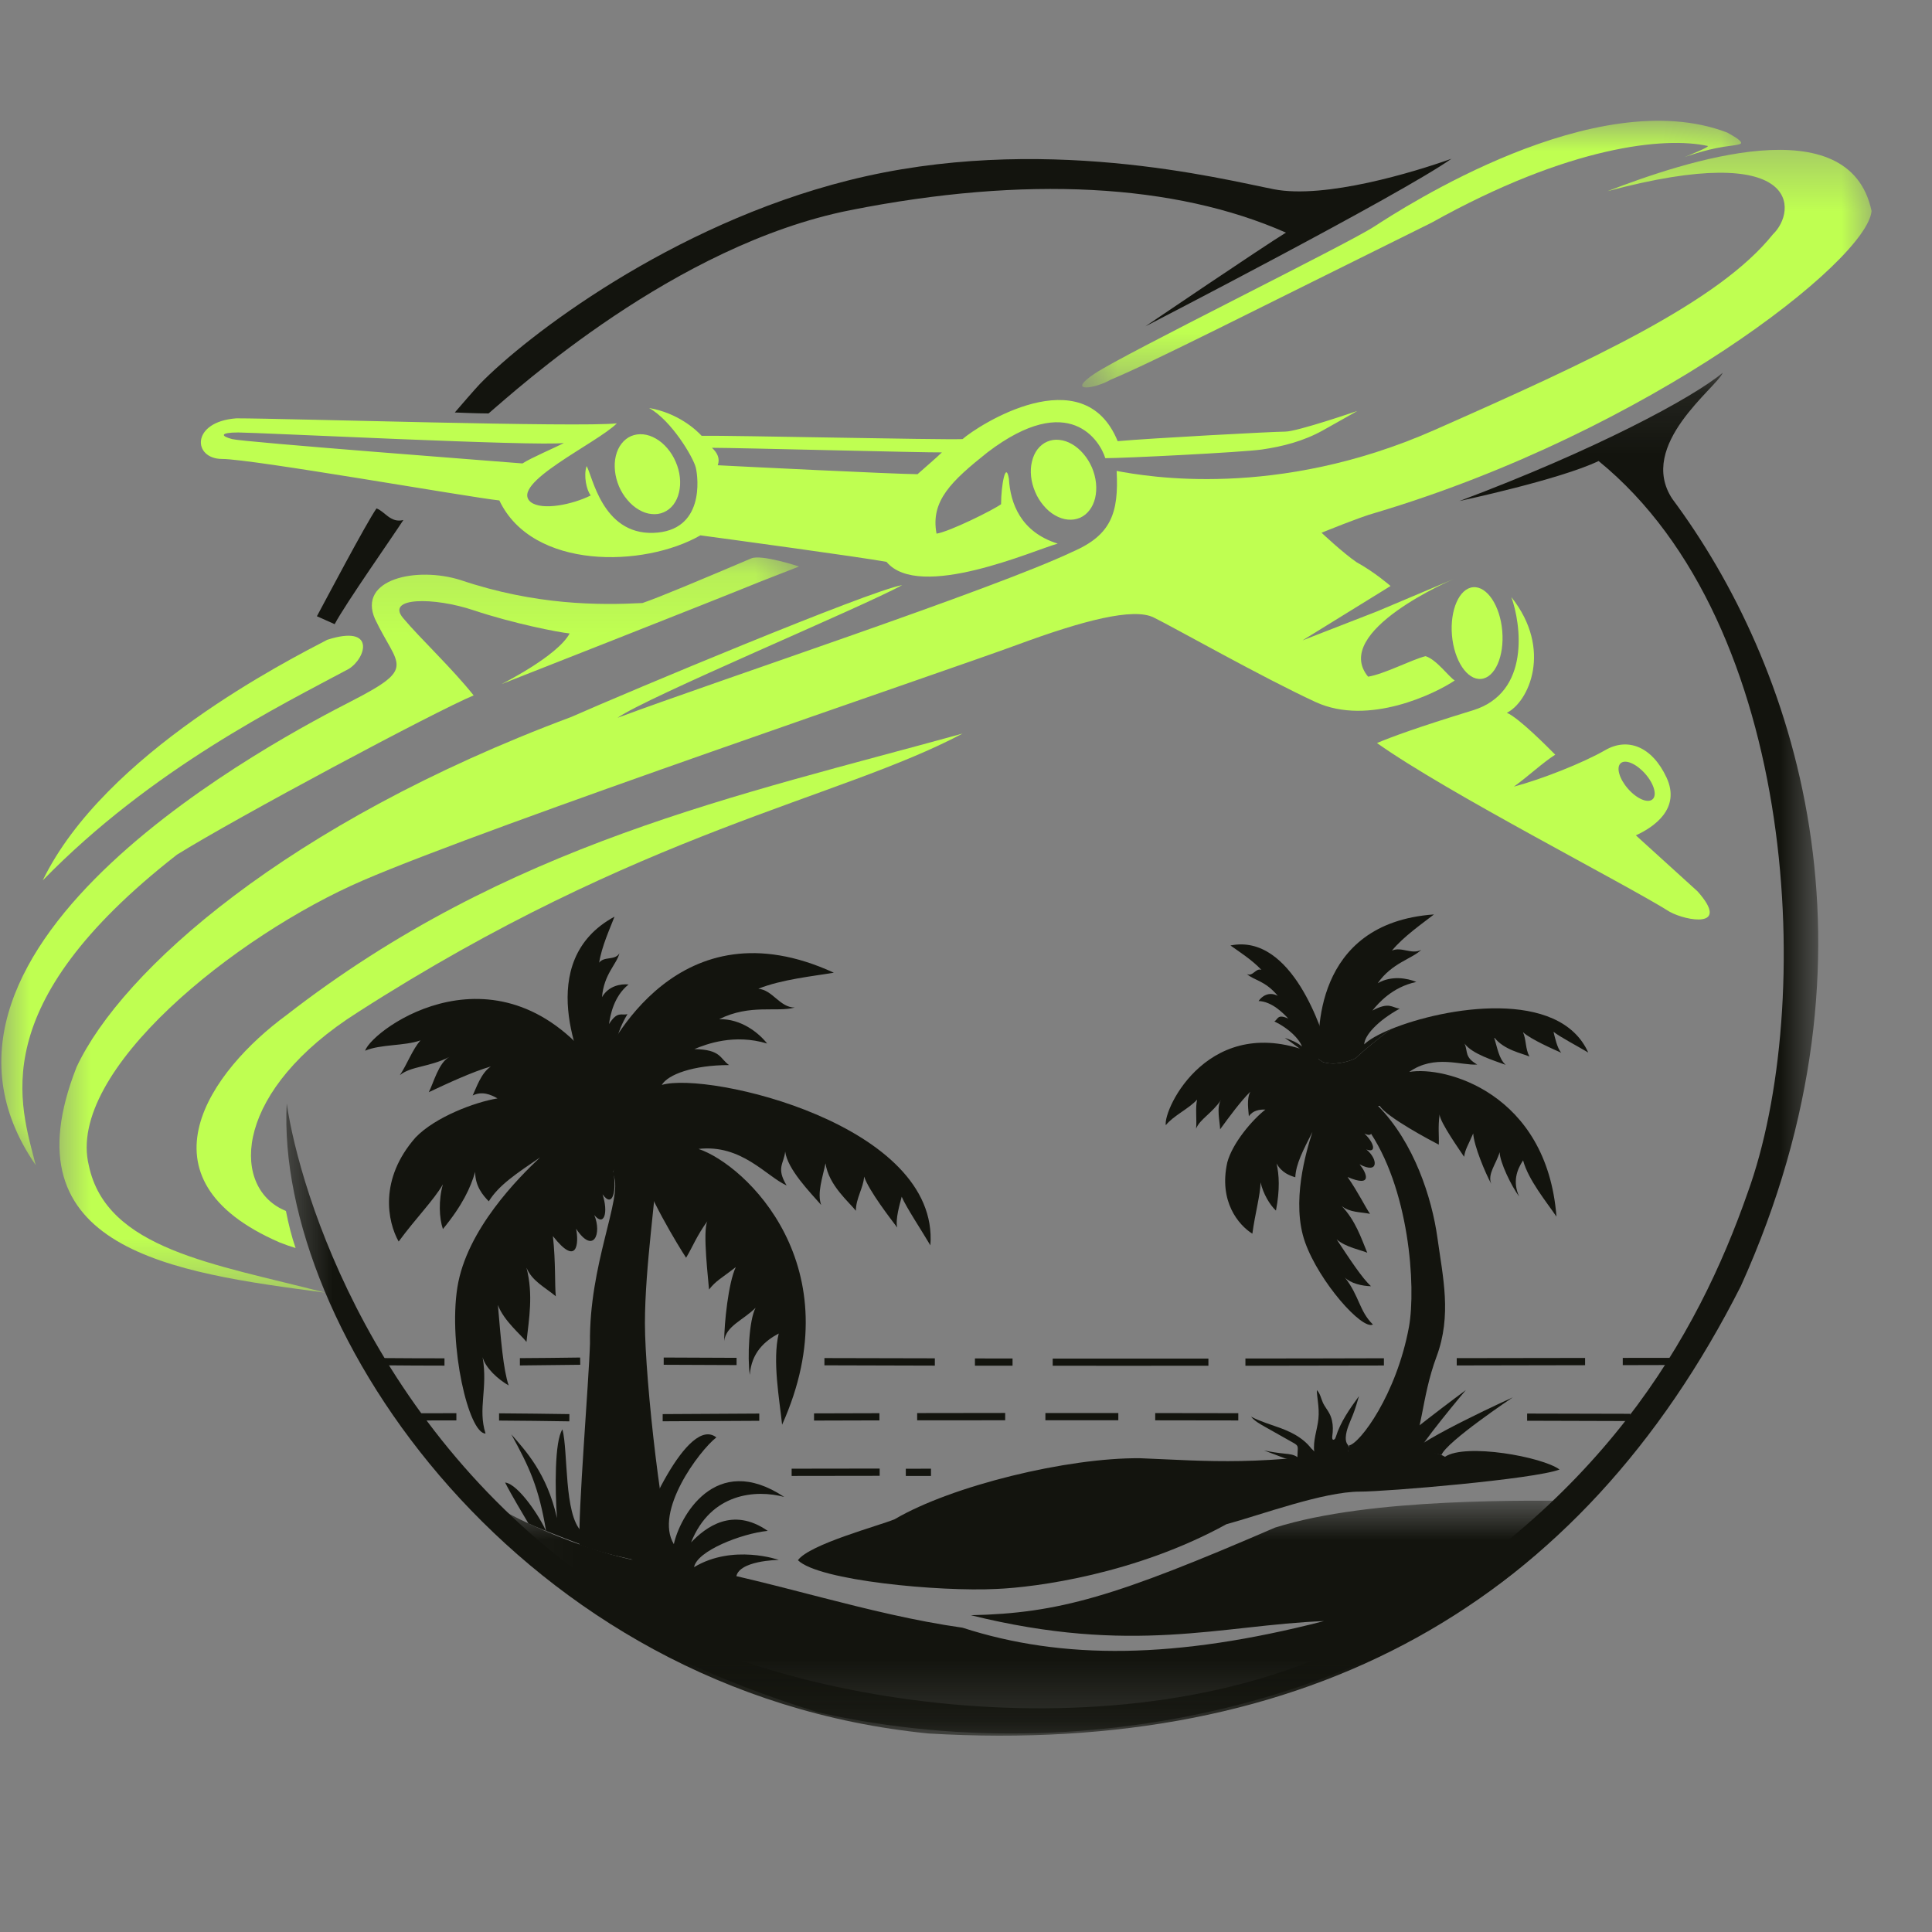 <?xml version="1.0" encoding="UTF-8"?> <svg xmlns="http://www.w3.org/2000/svg" width="32" height="32" viewBox="0 0 32 32" fill="none"><rect x="0" y="0" width="32" height="32" fill="#808080" stroke="none"/><path d="M15.943 12.15C13.904 13.234 10.614 13.756 5.928 16.765C3.9 18.048 3.82 19.596 4.659 20.022C4.684 20.034 4.711 20.046 4.736 20.058C4.78 20.281 4.832 20.488 4.896 20.671C4.818 20.648 4.73 20.618 4.632 20.579C2.184 19.517 3.503 17.725 4.743 16.815C8.401 13.971 12.23 13.178 15.943 12.15Z" fill="#BFFF51"></path><mask id="mask0_78_4062" style="mask-type:luminance" maskUnits="userSpaceOnUse" x="0" y="9" width="14" height="11"><path d="M13.375 9.129H0V19.342H13.375V9.129Z" fill="white"></path></mask><g mask="url(#mask0_78_4062)"><path d="M0.593 19.303C0.338 18.295 -0.284 16.665 2.931 14.156C3.899 13.552 7.224 11.774 7.845 11.518C7.48 11.06 6.968 10.584 6.676 10.236C6.384 9.888 7.187 9.888 7.845 10.108C8.503 10.328 9.252 10.474 9.435 10.492C9.232 10.87 8.304 11.332 8.304 11.332C8.304 11.332 11.807 9.955 12.57 9.643C12.623 9.621 13.235 9.383 13.235 9.383C13.235 9.383 12.611 9.176 12.442 9.249C11.583 9.614 10.933 9.888 10.641 9.988C9.929 10.025 8.873 10.027 7.63 9.608C6.903 9.378 5.923 9.59 6.21 10.25C6.59 11.049 6.915 11.051 5.819 11.614C4.723 12.177 -1.945 15.63 0.594 19.302L0.593 19.303Z" fill="#BFFF51"></path></g><path d="M0.708 14.582C2.516 12.727 4.66 11.678 5.777 11.079C6.065 10.9 6.229 10.337 5.42 10.597C4.79 10.927 1.735 12.466 0.708 14.582Z" fill="#BFFF51"></path><mask id="mask1_78_4062" style="mask-type:luminance" maskUnits="userSpaceOnUse" x="0" y="2" width="32" height="20"><path d="M31.02 2.374H0.842V21.541H31.02V2.374Z" fill="white"></path></mask><g mask="url(#mask1_78_4062)"><path d="M5.38 21.409C2.859 21.08 0.077 20.695 1.269 17.672C2.016 16.079 4.749 13.634 9.462 11.875C10.394 11.463 14.395 9.787 14.943 9.691C14.299 10.048 10.682 11.559 10.229 11.889C11.887 11.271 16.45 9.763 17.765 9.139C18.404 8.863 18.532 8.497 18.495 7.8C18.988 7.892 21.144 8.276 23.757 7.123C26.369 5.969 28.47 4.999 29.365 3.881C29.767 3.496 29.84 2.306 26.624 3.167C27.904 2.673 30.634 1.761 30.999 3.495C30.926 4.32 27.319 7.142 22.77 8.497C22.541 8.558 21.889 8.824 21.889 8.824C21.889 8.824 22.246 9.16 22.469 9.312C22.77 9.477 23.032 9.706 23.032 9.706L21.573 10.607L22.807 10.127L24.075 9.592C24.075 9.592 22.04 10.457 22.66 11.208C22.935 11.162 23.364 10.933 23.611 10.868C23.793 10.923 23.994 11.208 24.095 11.271C23.784 11.482 22.67 12.032 21.793 11.629C20.916 11.225 19.445 10.392 19.108 10.227C18.77 10.062 17.948 10.273 16.834 10.685C15.72 11.097 8.126 13.67 6.013 14.582C3.9 15.493 1.087 17.746 1.471 19.303C1.763 20.695 3.553 20.933 5.38 21.409H5.38V21.409Z" fill="#BFFF51"></path></g><path d="M24.882 10.45C24.918 10.869 24.761 11.226 24.531 11.245C24.3 11.266 24.085 10.941 24.049 10.522C24.014 10.103 24.17 9.746 24.4 9.726C24.63 9.707 24.846 10.031 24.882 10.45Z" fill="#BFFF51"></path><path d="M28.116 14.763C27.794 14.471 27.208 13.938 27.095 13.836C27.397 13.698 27.842 13.393 27.603 12.878C27.362 12.362 26.958 12.211 26.589 12.424C26.218 12.637 25.54 12.905 25.075 13.029C25.314 12.857 25.554 12.63 25.76 12.5C25.643 12.383 25.157 11.889 24.958 11.806C25.314 11.634 25.725 10.762 25.033 9.89C25.191 10.33 25.356 11.47 24.396 11.765C23.437 12.06 23.054 12.204 22.807 12.307C23.98 13.139 26.89 14.622 27.657 15.103C27.931 15.254 28.674 15.389 28.116 14.763ZM26.966 13.066C26.821 12.901 26.765 12.71 26.844 12.641C26.922 12.572 27.103 12.65 27.249 12.815C27.395 12.98 27.45 13.171 27.371 13.239C27.293 13.309 27.111 13.231 26.966 13.066Z" fill="#BFFF51"></path><path d="M22.48 6.807C22.48 6.807 21.486 7.149 21.287 7.149C21.087 7.149 19.04 7.259 18.512 7.307C17.944 5.913 16.19 7.053 15.943 7.273C15.559 7.287 12.135 7.211 11.621 7.218C11.532 7.121 11.23 6.84 10.751 6.758C11.121 6.964 11.484 7.575 11.525 7.747C11.566 7.919 11.669 8.798 10.82 8.826C9.97 8.853 9.812 7.871 9.716 7.72C9.662 7.877 9.716 8.125 9.785 8.206C9.484 8.356 8.983 8.461 8.792 8.317C8.422 8.015 9.888 7.342 10.217 7.012C9.6 7.081 4.75 6.929 3.914 6.929C3.161 6.984 3.188 7.602 3.681 7.602C4.174 7.602 7.764 8.235 8.271 8.289C8.819 9.444 10.669 9.402 11.601 8.867C12.107 8.935 14.231 9.224 14.683 9.306C15.227 9.959 17.135 9.109 17.519 9.004C16.902 8.811 16.734 8.33 16.711 7.932C16.659 7.622 16.581 8.04 16.581 8.351C16.451 8.447 15.731 8.804 15.512 8.839C15.409 8.296 15.76 7.967 16.355 7.493C17.718 6.455 18.225 7.314 18.307 7.589C18.615 7.589 20.567 7.493 20.903 7.445C21.239 7.396 21.587 7.309 21.91 7.129C22.248 6.941 22.48 6.807 22.48 6.807ZM3.846 7.273C3.653 7.223 3.64 7.163 3.946 7.163C4.252 7.163 8.915 7.396 9.339 7.337C9.225 7.401 8.792 7.584 8.654 7.676C8.266 7.644 4.037 7.323 3.846 7.273ZM15.197 7.854C14.861 7.854 12.141 7.72 11.888 7.706C11.929 7.596 11.882 7.499 11.792 7.417C12.216 7.417 15.375 7.499 15.601 7.493C15.526 7.569 15.251 7.804 15.197 7.854Z" fill="#BFFF51"></path><path d="M11.193 7.652C11.229 7.735 11.252 7.821 11.261 7.909C11.27 7.996 11.265 8.079 11.246 8.157C11.228 8.236 11.196 8.303 11.153 8.36C11.109 8.417 11.055 8.458 10.993 8.485C10.931 8.512 10.864 8.522 10.793 8.514C10.722 8.508 10.652 8.484 10.582 8.443C10.513 8.403 10.45 8.35 10.393 8.282C10.335 8.215 10.289 8.14 10.253 8.057C10.218 7.973 10.195 7.887 10.186 7.8C10.177 7.712 10.181 7.629 10.2 7.551C10.219 7.473 10.25 7.405 10.294 7.349C10.338 7.292 10.391 7.25 10.453 7.223C10.516 7.197 10.582 7.187 10.653 7.194C10.725 7.201 10.795 7.225 10.864 7.265C10.934 7.305 10.997 7.359 11.054 7.426C11.111 7.493 11.158 7.569 11.193 7.652Z" fill="#BFFF51"></path><path d="M18.086 7.743C18.121 7.827 18.144 7.913 18.153 8C18.162 8.088 18.157 8.17 18.139 8.249C18.12 8.327 18.089 8.394 18.045 8.451C18.001 8.508 17.948 8.55 17.886 8.577C17.823 8.603 17.756 8.613 17.685 8.606C17.614 8.599 17.543 8.575 17.474 8.535C17.404 8.495 17.341 8.441 17.285 8.374C17.228 8.307 17.181 8.232 17.146 8.148C17.11 8.064 17.087 7.978 17.078 7.891C17.069 7.803 17.073 7.721 17.093 7.643C17.111 7.565 17.142 7.497 17.186 7.44C17.23 7.384 17.283 7.341 17.345 7.315C17.408 7.288 17.474 7.278 17.546 7.286C17.617 7.293 17.687 7.316 17.757 7.357C17.826 7.397 17.889 7.451 17.946 7.518C18.003 7.584 18.049 7.66 18.086 7.743Z" fill="#BFFF51"></path><mask id="mask2_78_4062" style="mask-type:luminance" maskUnits="userSpaceOnUse" x="17" y="2" width="12" height="5"><path d="M28.886 2H17.919V6.459H28.886V2Z" fill="white"></path></mask><g mask="url(#mask2_78_4062)"><path d="M18.396 6.289C18.149 6.436 17.637 6.518 18.131 6.188C18.624 5.859 22.297 4.054 22.762 3.752C23.227 3.45 26.433 1.362 28.607 2.195C28.642 2.216 28.86 2.326 28.836 2.374C28.822 2.4 28.686 2.41 28.546 2.432C28.228 2.481 27.896 2.604 27.896 2.604C27.896 2.604 28.338 2.429 28.283 2.417C27.573 2.262 25.99 2.415 23.712 3.688C20.711 5.172 19.081 6.006 18.396 6.289Z" fill="#BFFF51"></path></g><path d="M13.216 25.842C13.559 26.181 15.563 26.366 16.505 26.318C17.162 26.291 18.815 26.07 20.313 25.246C20.889 25.09 21.921 24.706 22.524 24.706C22.967 24.706 25.413 24.5 25.831 24.34C25.547 24.129 24.273 23.899 23.934 24.129C23.843 24.072 23.578 23.994 22.878 23.962C20.876 24.294 20.029 24.198 18.888 24.153C17.683 24.14 15.76 24.609 14.819 25.163C14.564 25.27 13.408 25.576 13.216 25.842Z" fill="#13140E"></path><mask id="mask3_78_4062" style="mask-type:luminance" maskUnits="userSpaceOnUse" x="8" y="24" width="19" height="5"><path d="M26.379 24.84H8.049V28.748H26.379V24.84Z" fill="white"></path></mask><g mask="url(#mask3_78_4062)"><path d="M16.08 26.753C18.761 27.417 20.218 26.919 21.93 26.85C19.473 27.482 17.601 27.496 15.943 26.96C14.378 26.739 12.822 26.19 11.34 25.929C10.436 25.97 8.915 25.393 8.052 24.858C8.353 25.654 9.902 27.234 13.546 28.36C18.341 29.445 23.685 27.948 26.316 24.858C25.329 24.858 22.717 24.798 21.118 25.302C18.47 26.447 17.54 26.721 16.081 26.753H16.08Z" fill="#13140E"></path></g><path d="M10.457 25.831C10.632 25.146 11.399 23.442 11.865 23.808C11.582 24.028 10.831 25.035 11.161 25.576C11.253 25.144 11.838 24.03 12.989 24.794C12.523 24.669 11.774 24.724 11.446 25.548C11.683 25.301 12.13 24.949 12.716 25.356C12.277 25.401 11.545 25.688 11.496 25.957C12.14 25.569 12.9 25.837 12.9 25.837C12.9 25.837 12.204 25.844 12.192 26.139C11.935 26.077 10.822 26.049 10.458 25.831H10.457Z" fill="#13140E"></path><path d="M8.753 25.234C8.681 25.111 8.469 24.76 8.366 24.555C8.592 24.582 8.959 25.152 9.046 25.365C8.923 24.624 8.763 24.293 8.469 23.757C8.697 24.019 9.06 24.401 9.225 25.144C9.192 24.683 9.183 23.867 9.316 23.675C9.412 24.046 9.339 25.081 9.631 25.364C9.664 25.423 9.773 25.639 9.773 25.639C9.773 25.639 8.969 25.338 8.753 25.233L8.753 25.234Z" fill="#13140E"></path><path d="M21.536 24.169C21.48 24.169 21.424 24.168 21.368 24.168C21.349 24.168 21.33 24.168 21.312 24.163C21.299 24.16 21.286 24.155 21.273 24.151C21.161 24.108 21.049 24.066 20.937 24.024C21.051 24.048 21.166 24.066 21.281 24.077C21.354 24.084 21.431 24.091 21.489 24.135C21.491 24.091 21.493 24.047 21.495 24.003C21.495 23.988 21.496 23.973 21.491 23.959C21.483 23.934 21.457 23.919 21.435 23.905C21.27 23.813 21.106 23.72 20.942 23.627C20.861 23.581 20.779 23.535 20.721 23.464C20.875 23.545 21.044 23.593 21.208 23.653C21.319 23.695 21.429 23.743 21.527 23.812C21.573 23.843 21.617 23.88 21.657 23.92C21.679 23.941 21.698 23.967 21.718 23.99C21.729 24.002 21.767 24.032 21.768 24.047C21.744 23.862 21.818 23.684 21.837 23.501C21.847 23.404 21.84 23.306 21.828 23.21C21.821 23.148 21.812 23.087 21.811 23.025C21.868 23.081 21.88 23.166 21.914 23.239C21.943 23.299 21.987 23.351 22.018 23.41C22.058 23.484 22.075 23.57 22.076 23.654C22.077 23.699 22.073 23.742 22.067 23.785C22.064 23.804 22.061 23.863 22.098 23.843C22.113 23.834 22.12 23.817 22.125 23.801C22.202 23.551 22.356 23.335 22.509 23.124C22.478 23.229 22.448 23.335 22.407 23.437C22.359 23.559 22.296 23.679 22.29 23.81C22.289 23.851 22.294 23.895 22.321 23.926C22.358 23.968 22.33 24.031 22.321 24.084C22.315 24.12 22.309 24.156 22.302 24.192C22.259 24.19 22.214 24.189 22.171 24.187C21.959 24.179 21.747 24.173 21.535 24.17L21.536 24.169Z" fill="#13140E"></path><path d="M23.338 24.078C23.57 23.817 25.056 23.145 25.056 23.145C25.056 23.145 23.957 23.879 23.875 24.1C23.726 24.06 23.524 24.02 23.338 24.078Z" fill="#13140E"></path><path d="M22.878 24.149C23.109 23.888 24.279 23.024 24.279 23.024C24.279 23.024 23.496 23.95 23.415 24.171C23.265 24.13 23.063 24.09 22.878 24.149Z" fill="#13140E"></path><path d="M5.249 10.207C5.386 9.953 6.064 8.668 6.236 8.421C6.373 8.469 6.469 8.668 6.681 8.613C6.523 8.86 5.721 10.001 5.543 10.338C5.447 10.296 5.249 10.207 5.249 10.207Z" fill="#13140E"></path><path d="M7.533 6.832C7.533 6.832 7.905 6.848 8.092 6.848C8.544 6.464 11.175 4.059 14.079 3.482C16.983 2.905 19.463 3.042 21.299 3.853C20.916 4.087 18.97 5.406 18.97 5.406C18.97 5.406 23.204 3.221 24.04 2.63C23.423 2.85 21.95 3.299 21.101 3.135C20.252 2.97 17.217 2.19 14.052 2.988C11.107 3.728 8.708 5.576 7.947 6.361C7.89 6.419 7.571 6.786 7.533 6.832Z" fill="#13140E"></path><mask id="mask4_78_4062" style="mask-type:luminance" maskUnits="userSpaceOnUse" x="4" y="6" width="27" height="23"><path d="M30.139 6.145H4.602V28.748H30.139V6.145Z" fill="white"></path></mask><g mask="url(#mask4_78_4062)"><path d="M24.169 8.3C26.426 7.453 28.031 6.592 28.534 6.174C28.438 6.417 27.109 7.37 27.698 8.262C29.712 10.968 31.356 15.715 28.835 21.299C26.167 26.574 21.674 29.084 15.38 28.712C8.594 28.04 4.557 21.986 4.749 18.277C4.959 19.724 6.201 23.864 10.174 26.455C12.467 28.186 18.645 29.235 22.587 27.105C26.529 24.976 28.123 22.11 28.945 19.76C30.071 16.667 29.803 10.345 26.478 7.636C25.83 7.946 24.169 8.299 24.169 8.299V8.3Z" fill="#13140E"></path></g><path d="M10.88 19.303C10.874 19.754 10.682 20.984 10.682 21.917C10.682 22.851 10.978 25.505 11.197 25.93C10.832 25.93 9.951 25.732 9.599 25.586C9.571 25.057 9.754 22.874 9.772 22.252C9.754 20.942 10.311 19.852 10.166 19.477C10.076 19.301 10.578 18.882 10.88 19.303V19.303Z" fill="#13140E"></path><path d="M10.158 19.398C10.213 19.699 10.158 20.029 9.98 19.782C10.079 20.084 10.007 20.325 9.843 20.125C9.973 20.434 9.829 20.784 9.542 20.352C9.59 20.592 9.562 20.989 9.158 20.474C9.206 20.915 9.186 21.285 9.206 21.471C9.028 21.32 8.815 21.223 8.72 20.997C8.836 21.443 8.761 21.849 8.72 22.226C8.637 22.116 8.343 21.876 8.247 21.615C8.295 22.178 8.336 22.687 8.425 22.947C8.247 22.845 8.042 22.659 7.994 22.48C8.083 23.009 7.911 23.325 8.042 23.744C7.761 23.744 7.425 22.288 7.575 21.326C7.726 20.365 8.596 19.499 8.946 19.17C8.555 19.437 8.261 19.629 8.096 19.898C8 19.8 7.87 19.649 7.87 19.41C7.795 19.671 7.658 19.966 7.336 20.357C7.274 20.179 7.261 19.876 7.336 19.616C7.186 19.877 6.891 20.172 6.603 20.564C6.418 20.234 6.274 19.533 6.883 18.84C7.206 18.503 7.863 18.255 8.24 18.193C8.123 18.125 7.979 18.07 7.829 18.145C7.891 18.015 7.966 17.775 8.13 17.664C7.821 17.754 7.424 17.939 7.102 18.09C7.178 17.946 7.266 17.596 7.444 17.506C7.109 17.678 6.807 17.657 6.623 17.808C6.739 17.637 6.834 17.376 6.965 17.232C6.691 17.328 6.307 17.293 6.047 17.403C6.177 17.033 8.28 15.514 9.917 17.705C10.082 17.327 11.244 14.93 13.811 16.111C13.482 16.167 12.944 16.221 12.56 16.377C12.797 16.396 12.916 16.688 13.163 16.688C12.871 16.771 12.423 16.625 11.912 16.881C12.277 16.872 12.569 17.109 12.706 17.284C12.159 17.119 11.701 17.293 11.501 17.376C11.948 17.385 11.92 17.532 12.076 17.641C11.482 17.641 11.062 17.797 10.961 17.97C11.729 17.741 15.565 18.63 15.41 20.627C15.264 20.379 15.008 19.994 14.935 19.821C14.908 19.93 14.826 20.192 14.861 20.332C14.755 20.192 14.388 19.718 14.313 19.488C14.299 19.68 14.176 19.849 14.176 20.054C14.067 19.913 13.724 19.632 13.673 19.268C13.621 19.518 13.532 19.762 13.601 19.958C13.415 19.745 13.043 19.367 13.005 19.072C12.985 19.278 12.851 19.34 13.029 19.635C12.693 19.484 12.282 18.948 11.57 19.03C12.351 19.292 14.132 20.975 12.954 23.598C12.912 23.186 12.79 22.54 12.898 22.087C12.666 22.211 12.446 22.403 12.419 22.773C12.378 22.485 12.405 21.867 12.515 21.661C12.31 21.867 12.022 21.963 11.995 22.211C11.995 21.922 12.063 21.249 12.187 20.987C11.94 21.18 11.858 21.212 11.744 21.359C11.735 21.221 11.634 20.392 11.716 20.227C11.538 20.472 11.474 20.649 11.364 20.832C11.255 20.671 10.661 19.692 10.643 19.38C10.506 19.325 10.314 19.179 10.159 19.394L10.158 19.398Z" fill="#13140E"></path><path d="M22.825 18.318C23.424 18.927 23.716 19.841 23.808 20.5C23.899 21.16 24.049 21.785 23.793 22.472C23.537 23.159 23.558 23.782 23.337 24.079C23.186 24.126 23.038 24.179 22.942 24.242C22.831 24.242 22.42 24.196 22.303 24.192C22.325 24.066 22.325 24.031 22.345 23.941C22.524 23.909 23.129 23.103 23.337 21.977C23.456 21.317 23.345 19.66 22.642 18.68C22.483 18.445 22.605 18.148 22.825 18.318Z" fill="#13140E"></path><path d="M21.91 17.59C22.09 17.65 22.328 17.59 22.448 17.53C22.621 17.368 22.823 17.209 23.033 17.048C22.827 17.133 22.672 17.222 22.596 17.298C22.6 17.154 22.811 16.911 23.184 16.706C23.049 16.69 23.015 16.588 22.731 16.738C22.83 16.617 23.057 16.35 23.459 16.264C23.312 16.202 23.047 16.153 22.82 16.285C23.054 15.947 23.385 15.884 23.541 15.732C23.386 15.817 23.211 15.674 23.055 15.745C23.243 15.514 23.563 15.293 23.751 15.146C21.731 15.289 21.823 17.198 21.849 17.492C21.819 17.478 21.79 17.465 21.76 17.453C21.795 17.504 21.844 17.551 21.911 17.591L21.91 17.59Z" fill="#13140E"></path><path d="M21.986 17.476C21.915 17.558 21.781 17.544 21.705 17.511C21.574 17.4 21.429 17.295 21.28 17.19C21.405 17.23 21.507 17.281 21.565 17.335C21.522 17.21 21.349 17.034 21.108 16.918C21.169 16.882 21.156 16.789 21.338 16.871C21.255 16.782 21.067 16.588 20.846 16.58C20.899 16.502 21.015 16.417 21.164 16.494C20.953 16.24 20.772 16.24 20.652 16.133C20.753 16.181 20.797 16.029 20.893 16.064C20.735 15.896 20.515 15.757 20.38 15.66C21.41 15.453 21.915 17.12 21.986 17.38C21.997 17.362 22.008 17.346 22.019 17.331C22.016 17.381 22.005 17.429 21.984 17.475L21.986 17.476Z" fill="#13140E"></path><path d="M9.846 17.996C9.995 17.998 10.14 17.872 10.2 17.78C10.258 17.578 10.337 17.37 10.421 17.159C10.309 17.299 10.235 17.428 10.213 17.521C10.158 17.386 10.211 17.099 10.393 16.797C10.291 16.824 10.228 16.739 10.087 16.962C10.108 16.82 10.163 16.505 10.411 16.306C10.284 16.293 10.079 16.327 9.971 16.516C10.003 16.134 10.211 15.977 10.26 15.789C10.185 15.914 10.006 15.834 9.924 15.945C9.966 15.675 10.104 15.376 10.178 15.183C8.817 15.919 9.631 17.658 9.764 17.923C9.738 17.919 9.712 17.916 9.686 17.913C9.731 17.95 9.784 17.979 9.846 17.996V17.996Z" fill="#13140E"></path><path d="M25.731 17.09C25.837 17.174 26.129 17.328 26.306 17.433C25.828 16.367 23.938 16.676 23.033 17.048C22.823 17.209 22.621 17.369 22.448 17.531C22.328 17.59 22.089 17.651 21.91 17.59C21.842 17.55 21.794 17.503 21.759 17.452C20.039 16.734 19.265 18.364 19.309 18.637C19.436 18.478 19.688 18.367 19.828 18.213C19.796 18.348 19.825 18.545 19.811 18.694C19.875 18.535 20.072 18.443 20.224 18.219C20.143 18.337 20.207 18.589 20.209 18.705C20.36 18.498 20.546 18.244 20.709 18.082C20.644 18.208 20.679 18.386 20.685 18.489C20.754 18.39 20.863 18.375 20.959 18.378C20.744 18.546 20.415 18.929 20.328 19.252C20.183 19.9 20.514 20.29 20.743 20.434C20.79 20.088 20.874 19.801 20.879 19.584C20.922 19.774 21.034 19.96 21.134 20.051C21.202 19.694 21.186 19.46 21.144 19.271C21.227 19.422 21.361 19.472 21.454 19.499C21.465 19.274 21.585 19.051 21.738 18.748C21.632 19.076 21.382 19.921 21.617 20.578C21.852 21.235 22.563 22.035 22.74 21.938C22.514 21.719 22.514 21.462 22.276 21.16C22.367 21.255 22.56 21.301 22.708 21.304C22.562 21.171 22.362 20.865 22.139 20.528C22.288 20.659 22.556 20.708 22.646 20.749C22.542 20.497 22.451 20.216 22.223 19.976C22.361 20.085 22.528 20.072 22.692 20.105C22.615 19.996 22.501 19.755 22.32 19.495C22.751 19.679 22.631 19.42 22.519 19.285C22.848 19.458 22.819 19.188 22.63 19.038C22.802 19.107 22.765 18.931 22.599 18.775C22.796 18.869 22.717 18.643 22.578 18.471C22.602 18.282 22.747 18.33 22.853 18.317C22.971 18.506 23.706 18.895 23.831 18.959C23.837 18.806 23.816 18.673 23.844 18.458C23.849 18.59 24.197 19.077 24.25 19.16C24.271 19.028 24.312 18.98 24.401 18.773C24.413 18.98 24.601 19.427 24.7 19.609C24.633 19.444 24.78 19.284 24.839 19.083C24.841 19.251 25.036 19.649 25.161 19.817C25.052 19.574 25.123 19.377 25.227 19.219C25.313 19.542 25.613 19.905 25.78 20.151C25.62 18.093 23.922 17.65 23.341 17.755C23.761 17.458 24.203 17.652 24.467 17.632C24.253 17.508 24.317 17.423 24.258 17.285C24.383 17.458 24.748 17.567 24.938 17.637C24.827 17.538 24.8 17.354 24.746 17.178C24.903 17.39 25.215 17.448 25.332 17.499C25.262 17.37 25.282 17.221 25.225 17.096C25.351 17.214 25.744 17.386 25.86 17.437C25.79 17.361 25.751 17.169 25.731 17.09V17.09H25.731Z" fill="#13140E"></path><path d="M26.878 22.491L27.67 22.49V22.609L26.878 22.611V22.491Z" fill="#13140E"></path><path d="M24.128 22.616V22.495C24.837 22.494 25.545 22.493 26.254 22.492V22.612C25.546 22.614 24.837 22.615 24.128 22.616Z" fill="#13140E"></path><path d="M20.628 22.621V22.501C21.392 22.501 22.157 22.499 22.922 22.497V22.617C22.157 22.619 21.392 22.62 20.628 22.621Z" fill="#13140E"></path><path d="M19.069 22.622C18.525 22.622 17.981 22.622 17.436 22.621V22.502C18.296 22.502 19.156 22.503 20.015 22.502V22.621C19.7 22.621 19.385 22.621 19.069 22.621V22.622H19.069Z" fill="#13140E"></path><path d="M16.771 22.62L16.148 22.62L16.148 22.5L16.771 22.501L16.771 22.62Z" fill="#13140E"></path><path d="M15.484 22.619C14.874 22.617 14.264 22.616 13.655 22.614V22.494C14.265 22.496 14.874 22.497 15.484 22.498V22.619Z" fill="#13140E"></path><path d="M12.2 22.61C11.797 22.609 11.395 22.607 10.993 22.605V22.485C11.395 22.487 11.798 22.489 12.2 22.49V22.61H12.2Z" fill="#13140E"></path><path d="M8.611 22.616V22.495C8.944 22.493 9.276 22.49 9.609 22.485L9.611 22.605C9.278 22.609 8.945 22.613 8.611 22.616Z" fill="#13140E"></path><path d="M7.362 22.619C7.029 22.619 6.696 22.617 6.362 22.614V22.494C6.696 22.497 7.029 22.498 7.362 22.498V22.619Z" fill="#13140E"></path><path d="M27.003 23.537C26.433 23.535 25.864 23.534 25.294 23.532V23.413C25.864 23.414 26.434 23.415 27.003 23.417V23.537Z" fill="#13140E"></path><path d="M20.51 23.527C20.052 23.526 19.593 23.525 19.134 23.525V23.405C19.593 23.405 20.051 23.406 20.51 23.407V23.527Z" fill="#13140E"></path><path d="M18.522 23.524C18.12 23.524 17.717 23.524 17.315 23.524V23.404C17.718 23.404 18.12 23.404 18.523 23.404V23.524H18.522Z" fill="#13140E"></path><path d="M15.191 23.525V23.405C15.677 23.404 16.163 23.403 16.649 23.403V23.524C16.163 23.524 15.678 23.524 15.191 23.525Z" fill="#13140E"></path><path d="M13.112 24.446V24.326C13.598 24.325 14.084 24.325 14.57 24.324V24.444C14.085 24.444 13.599 24.445 13.112 24.446Z" fill="#13140E"></path><path d="M15.003 24.327L15.42 24.326V24.446L15.003 24.446V24.327Z" fill="#13140E"></path><path d="M13.483 23.529V23.41C13.844 23.409 14.206 23.407 14.566 23.407V23.526C14.206 23.527 13.845 23.528 13.483 23.529Z" fill="#13140E"></path><path d="M10.976 23.541V23.422C11.508 23.418 12.043 23.416 12.576 23.413V23.533C12.043 23.535 11.509 23.538 10.976 23.541Z" fill="#13140E"></path><path d="M9.43 23.542C9.048 23.536 8.656 23.531 8.266 23.529V23.409C8.657 23.412 9.049 23.416 9.431 23.422L9.43 23.542Z" fill="#13140E"></path><path d="M6.935 23.528V23.408C7.142 23.407 7.351 23.407 7.559 23.407V23.526C7.351 23.526 7.143 23.526 6.935 23.528Z" fill="#13140E"></path></svg> 
